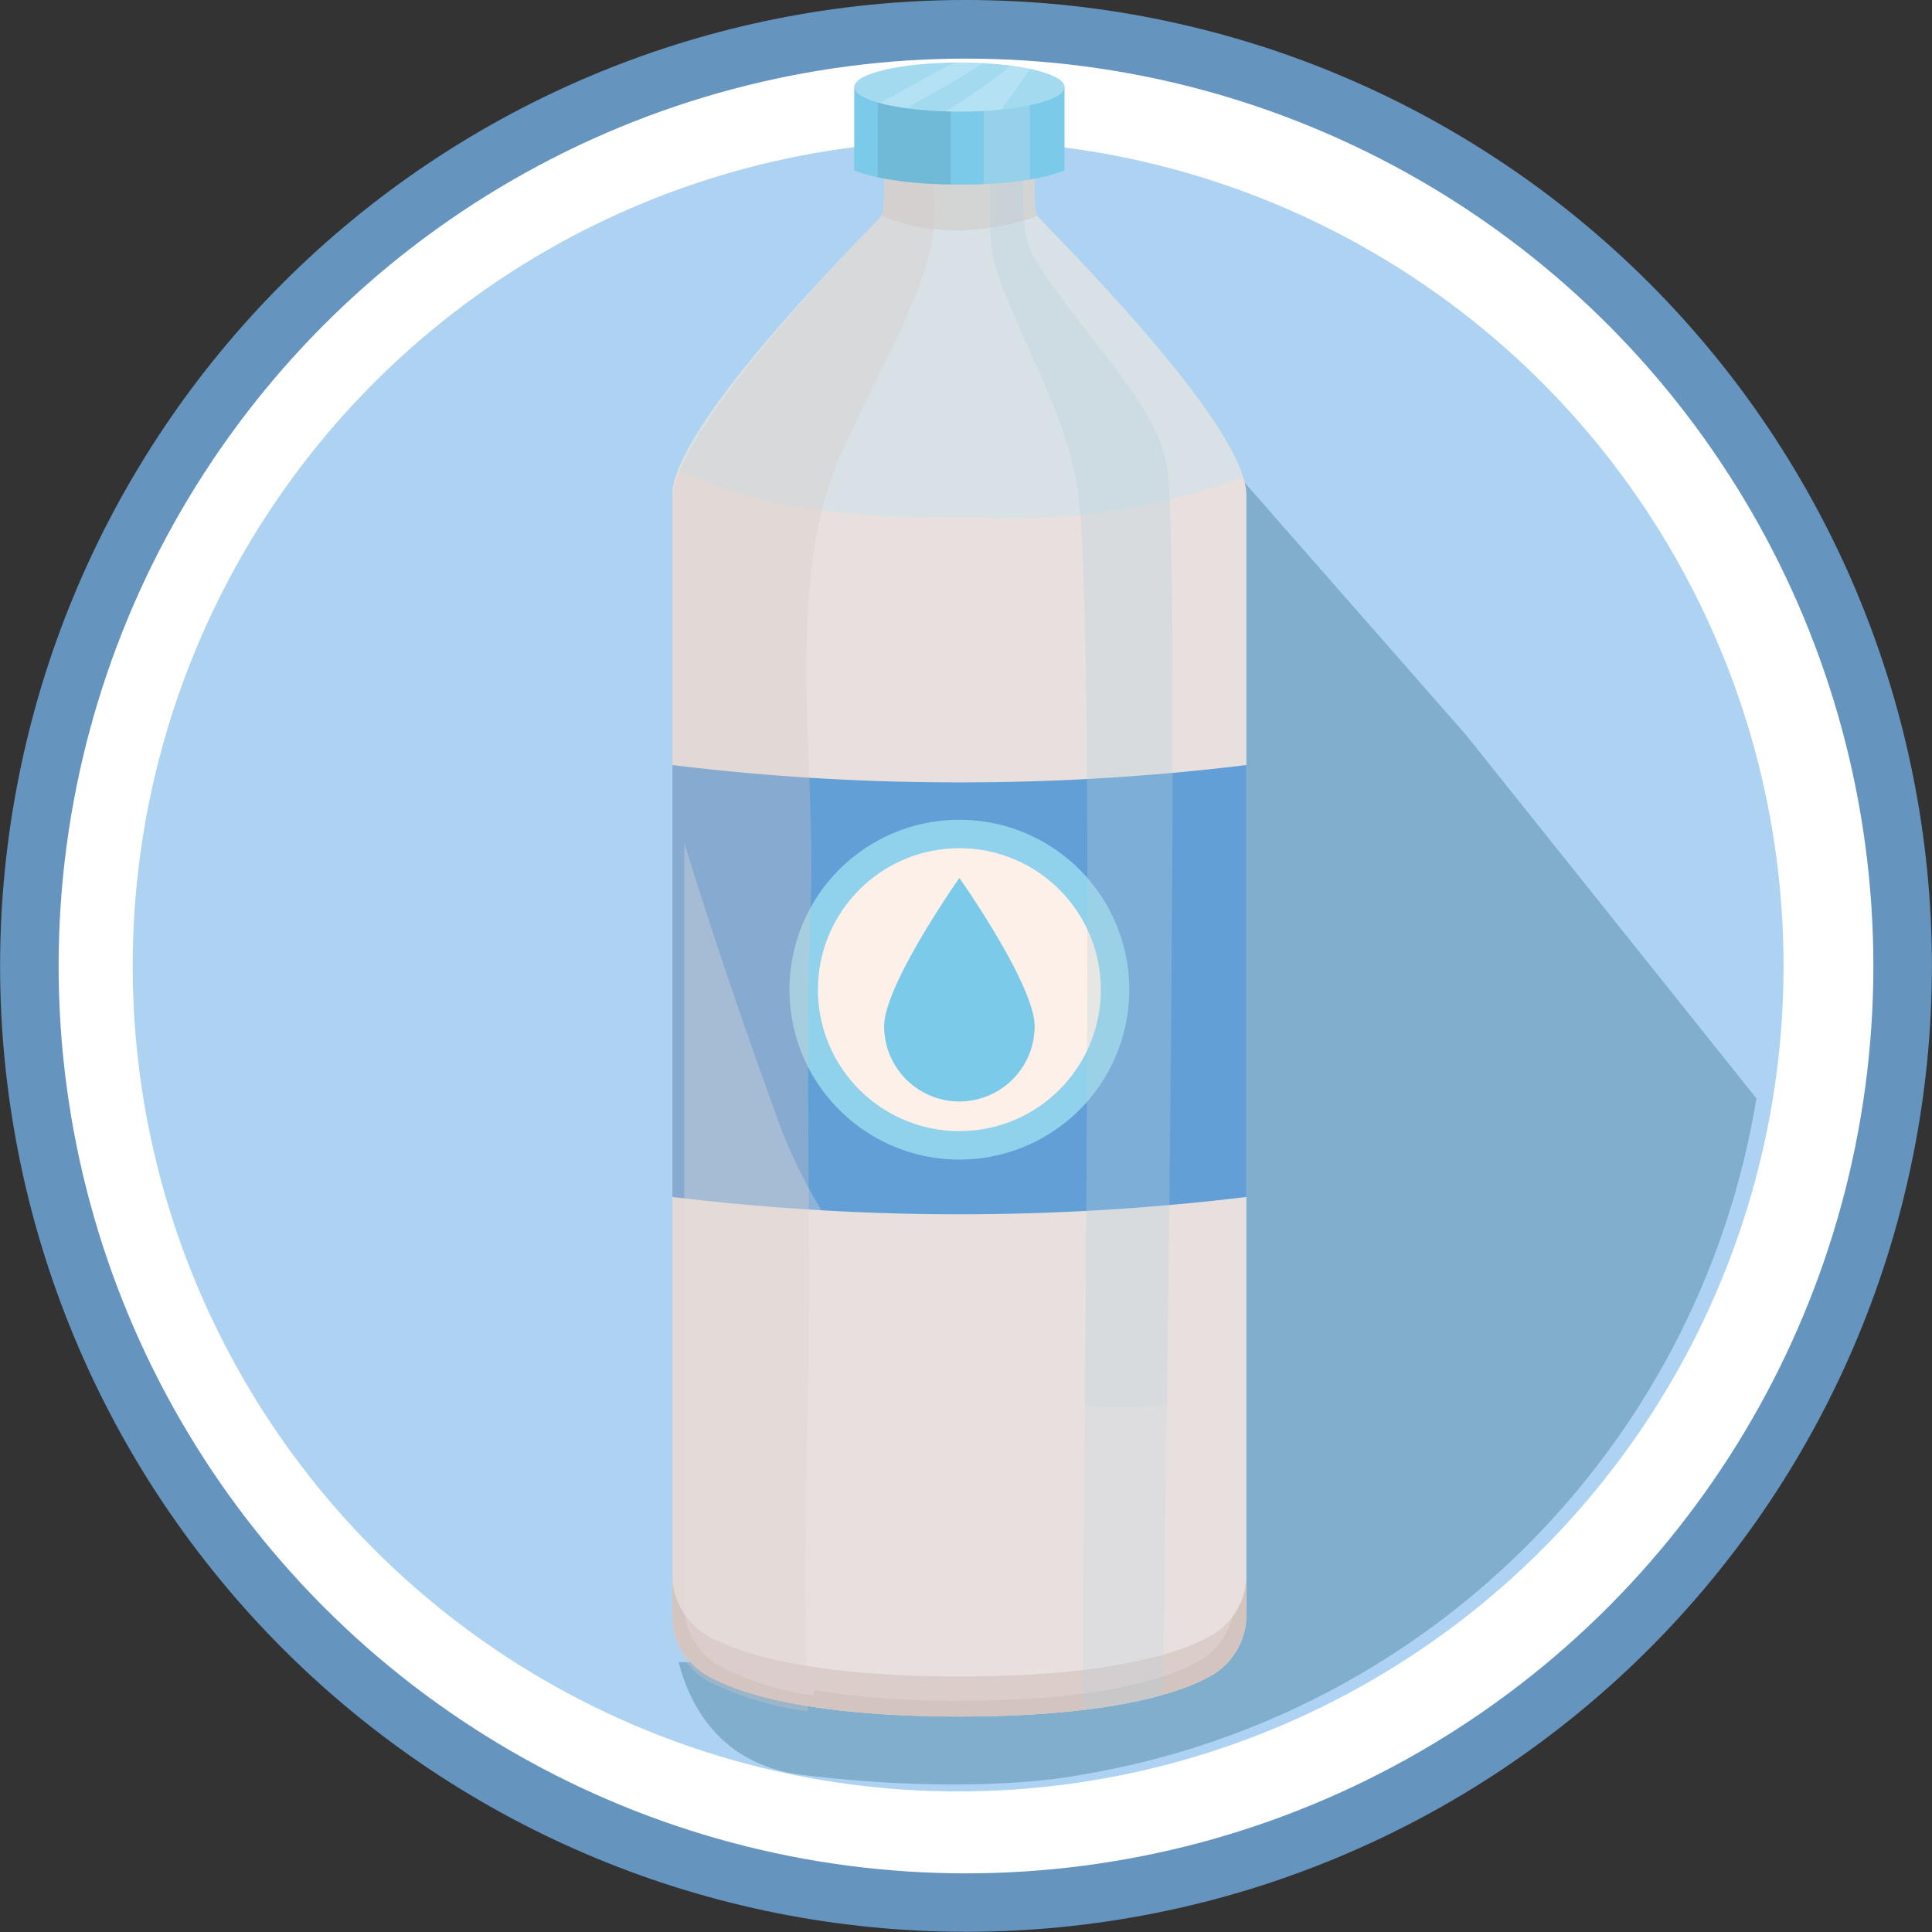 <svg xmlns="http://www.w3.org/2000/svg" width="134.505" height="134.504" viewBox="0 0 134.505 134.504">
  <rect x="0" y="0" width="134.505" height="134.504" fill="#333333" stroke="none"/>
  <g id="Grupo_3490" data-name="Grupo 3490" transform="translate(-294.456 -5193.49)">
    <g id="Grupo_1591" data-name="Grupo 1591" transform="translate(-1614 19.135)">
      <path id="Trazado_4303" data-name="Trazado 4303" d="M1975.708,5174.355q3.3,0,6.592.323t6.529.969q3.24.645,6.4,1.6t6.214,2.224q3.053,1.264,5.966,2.822t5.661,3.393q2.746,1.835,5.3,3.931t4.89,4.432q2.336,2.337,4.432,4.89t3.932,5.3q1.835,2.748,3.393,5.661t2.821,5.966q1.265,3.052,2.224,6.214t1.6,6.4q.645,3.242.969,6.529t.324,6.592q0,3.3-.324,6.591t-.969,6.529q-.643,3.24-1.6,6.4t-2.224,6.214q-1.264,3.053-2.821,5.966t-3.393,5.661q-1.836,2.746-3.932,5.3t-4.432,4.89q-2.337,2.337-4.89,4.432t-5.3,3.932q-2.748,1.836-5.661,3.393t-5.966,2.821q-3.052,1.265-6.214,2.224t-6.4,1.6q-3.242.644-6.529.968t-6.592.324q-3.3,0-6.591-.324t-6.529-.968q-3.24-.645-6.4-1.6t-6.214-2.224q-3.053-1.264-5.966-2.821t-5.661-3.393q-2.746-1.836-5.3-3.932t-4.89-4.432q-2.337-2.336-4.432-4.89t-3.932-5.3q-1.835-2.747-3.393-5.661t-2.821-5.966q-1.265-3.052-2.224-6.214t-1.6-6.4q-.645-3.24-.969-6.529t-.324-6.591q0-3.3.324-6.592t.969-6.529q.643-3.24,1.6-6.4t2.224-6.214q1.263-3.051,2.821-5.966t3.393-5.661q1.836-2.747,3.932-5.3t4.432-4.89q2.336-2.335,4.89-4.432t5.3-3.931q2.747-1.836,5.661-3.393t5.966-2.822q3.052-1.265,6.214-2.224t6.4-1.6q3.24-.645,6.529-.969T1975.708,5174.355Z" fill="#6595bf"/>
    </g>
    <circle id="Elipse_403" data-name="Elipse 403" cx="63.171" cy="63.171" r="63.171" transform="translate(298.537 5197.57)" fill="#fff"/>
    <g id="Grupo_1592" data-name="Grupo 1592" transform="translate(-1614 19.135)">
      <circle id="Elipse_404" data-name="Elipse 404" cx="57.466" cy="57.466" r="57.466" transform="translate(1917.694 5184.141)" fill="#aed3f2"/>
    </g>
    <path id="Trazado_5100" data-name="Trazado 5100" d="M2010.523,5225.526l-15.414-17.572-.111-.387.111.387h0l-.356,7.233-1.512-1.1-.788,1.082-3.64-3.636-1.7-.762-1.061,2.377-3.8-3.954-1.823-.391-.836,3.9-4.25-4.44h-1.867v4.665l5.883,5.884c-.4-.086-.8-.172-1.2-.237l0-.012-.026.006c-.11-.018-.219-.036-.332-.051l-9.407-9.721-1.823.388.969,4.564,4.825,4.615a23.2,23.2,0,0,0-2.9.436l-7.761-8.032-1.626.724v.211l1.818,4.086,4.069,4.069a23.263,23.263,0,0,0-3.159,1.508l-2.728-2.746v3.562l.582.575c-.2.146-.386.313-.582.467v66.846H1955.7c.762,2.957,2.865,7.163,8.676,7.863,12.264,1.478,19.244,0,19.244,0a57.12,57.12,0,0,0,47.118-47.106Zm-18.177-10.2-.071-.032.071.029Z" transform="translate(-1614 19.135)" fill="#81aecc"/>
    <g id="Grupo_1756" data-name="Grupo 1756" transform="translate(-1614 19.135)">
      <g id="Grupo_1755" data-name="Grupo 1755">
        <path id="Trazado_5101" data-name="Trazado 5101" d="M1980.674,5189.381c-.43-.6,0-6.718,0-6.718h-10.852s.43,6.115,0,6.718-14.556,14.384-14.556,19.466v77.906a4.872,4.872,0,0,0,2.43,4.248c3.047,1.733,8.938,2.858,17.552,2.858s14.505-1.125,17.552-2.858a4.873,4.873,0,0,0,2.431-4.248v-77.906C1995.231,5203.765,1981.1,5189.984,1980.674,5189.381Z" fill="#e8e0de"/>
        <g id="Grupo_1753" data-name="Grupo 1753">
          <path id="Trazado_5102" data-name="Trazado 5102" d="M1980.515,5185.752c.054-1.588.159-3.089.159-3.089h-.148C1980.484,5183.77,1980.461,5184.963,1980.515,5185.752Z" fill="#d3c4c0"/>
          <path id="Trazado_5103" data-name="Trazado 5103" d="M1969.97,5182.663h-.148s.1,1.5.16,3.089C1970.035,5184.963,1970.013,5183.77,1969.97,5182.663Z" fill="#d3c4c0"/>
          <path id="Trazado_5104" data-name="Trazado 5104" d="M1992.8,5288.215c-3.047,1.733-8.938,2.857-17.552,2.857s-14.505-1.124-17.552-2.857a4.875,4.875,0,0,1-2.43-4.249v2.787a4.872,4.872,0,0,0,2.43,4.248c3.047,1.733,8.938,2.858,17.552,2.858s14.505-1.125,17.552-2.858a4.873,4.873,0,0,0,2.431-4.248v-2.787A4.876,4.876,0,0,1,1992.8,5288.215Z" fill="#d3c4c0"/>
        </g>
        <path id="Trazado_5105" data-name="Trazado 5105" d="M1955.7,5207c6.533,3.476,14.8,3.355,21.873,3.4a45.757,45.757,0,0,0,17.424-2.825c-1.809-5.792-13.925-17.628-14.324-18.186-.43-.6,0-6.718,0-6.718h-10.852s.43,6.115,0,6.718C1969.436,5189.921,1958.065,5201.034,1955.7,5207Z" fill="#b7e2f3" opacity="0.32"/>
        <path id="Trazado_5106" data-name="Trazado 5106" d="M1969.828,5189.367c5.133,2.276,10.869.046,10.846.014-.43-.6,0-6.718,0-6.718h-10.852S1970.247,5188.71,1969.828,5189.367Z" fill="#c9b6b1" opacity="0.32"/>
        <path id="Trazado_5107" data-name="Trazado 5107" d="M1975.248,5228.823a163.061,163.061,0,0,1-19.982-1.206v30.071a166.276,166.276,0,0,0,39.965,0v-30.071A163.088,163.088,0,0,1,1975.248,5228.823Z" fill="#629fd6"/>
        <path id="Trazado_5108" data-name="Trazado 5108" d="M1987.077,5243.255a11.829,11.829,0,1,1-11.829-11.828A11.829,11.829,0,0,1,1987.077,5243.255Z" fill="#90d2ec"/>
        <circle id="Elipse_418" data-name="Elipse 418" cx="9.848" cy="9.848" r="9.848" transform="translate(1965.4 5233.407)" fill="#fdf0e9"/>
        <path id="Trazado_5109" data-name="Trazado 5109" d="M1980.331,5192.069c-1.056-1.836-.436-6.333-.632-8.257l-2.376.854c.227,2.281-.222,6.19.419,8.183,1.73,5.378,4.813,9.823,5.736,15.538,1.375,8.515.209,78.329.415,85.009a35.616,35.616,0,0,0,5.554-1.072c.026-8.047,1.273-80.31.241-85.608C1988.77,5202.007,1983.317,5197.259,1980.331,5192.069Z" fill="#b3d0dc" opacity="0.32"/>
        <path id="Trazado_5110" data-name="Trazado 5110" d="M1964.711,5270.94c.226-11.309-.223-22.622.2-33.924.352-9.353-1.864-22.238,2.066-30.989,2.664-5.931,6.2-11.821,6.46-15.676.17-2.472-.159-4.9-.019-7.321h-3.6s.472,5.649.042,6.252-14.6,14.85-14.6,19.932v77.905a4.874,4.874,0,0,0,2.43,4.249,21.65,21.65,0,0,0,7.006,2.124C1964.419,5285.968,1964.563,5278.327,1964.711,5270.94Z" fill="#d4c5c1" opacity="0.32"/>
        <path id="Trazado_5111" data-name="Trazado 5111" d="M1980.487,5245.8a5.239,5.239,0,1,1-10.478,0c0-2.893,5.239-10.323,5.239-10.323S1980.487,5242.9,1980.487,5245.8Z" fill="#7bcae9"/>
        <path id="Trazado_5112" data-name="Trazado 5112" d="M1967.927,5180.417v5.8s2.08.991,7.321.991,7.321-.991,7.321-.991v-5.8a46.956,46.956,0,0,1-14.642,0Z" fill="#7bcae9"/>
        <path id="Trazado_5113" data-name="Trazado 5113" d="M1976.942,5180.968v6.2a26.626,26.626,0,0,0,3.215-.326v-6.062C1979.327,5180.861,1978.263,5180.932,1976.942,5180.968Z" fill="#ccdfe8" opacity="0.32"/>
        <path id="Trazado_5114" data-name="Trazado 5114" d="M1974.645,5180.983a45.692,45.692,0,0,1-5.082-.287v6a26.812,26.812,0,0,0,5.082.495Z" fill="#609db6" opacity="0.35"/>
        <path id="Trazado_5115" data-name="Trazado 5115" d="M1982.569,5180.417c0,.943-3.278,1.708-7.321,1.708s-7.321-.765-7.321-1.708,3.278-1.709,7.321-1.709S1982.569,5179.473,1982.569,5180.417Z" fill="#a3daf0"/>
        <g id="Grupo_1754" data-name="Grupo 1754">
          <path id="Trazado_5116" data-name="Trazado 5116" d="M1978.151,5181.984c.694-.925,1.366-1.862,2-2.823-.409-.086-.851-.164-1.335-.227a42.376,42.376,0,0,1-4.519,3.169c.315.009.626.022.953.022A28.974,28.974,0,0,0,1978.151,5181.984Z" fill="#d8eff9" opacity="0.32"/>
          <path id="Trazado_5117" data-name="Trazado 5117" d="M1974.445,5180.265c.821-.472,1.629-.984,2.431-1.511-.525-.028-1.066-.046-1.628-.046-.114,0-.22.007-.333.008-1.776.868-3.551,1.943-5.2,2.809a15.646,15.646,0,0,0,1.892.359C1972.559,5181.3,1973.549,5180.78,1974.445,5180.265Z" fill="#d8eff9" opacity="0.32"/>
        </g>
      </g>
      <path id="Trazado_5118" data-name="Trazado 5118" d="M1980.053,5271.448c-7.711-2.509-14.575-11.256-17.371-18.934-2.362-6.488-4.573-12.946-6.589-19.49v53a4.917,4.917,0,0,0,2.33,4.248,20.128,20.128,0,0,0,6.716,2.125c-.005-.121-.005-.243-.009-.364a61.629,61.629,0,0,0,10.118.73c8.257,0,13.9-1.124,16.825-2.857a4.918,4.918,0,0,0,2.33-4.249V5270.9A22.721,22.721,0,0,1,1980.053,5271.448Z" fill="#e8e0de" opacity="0.32"/>
    </g>
  </g>
</svg>
